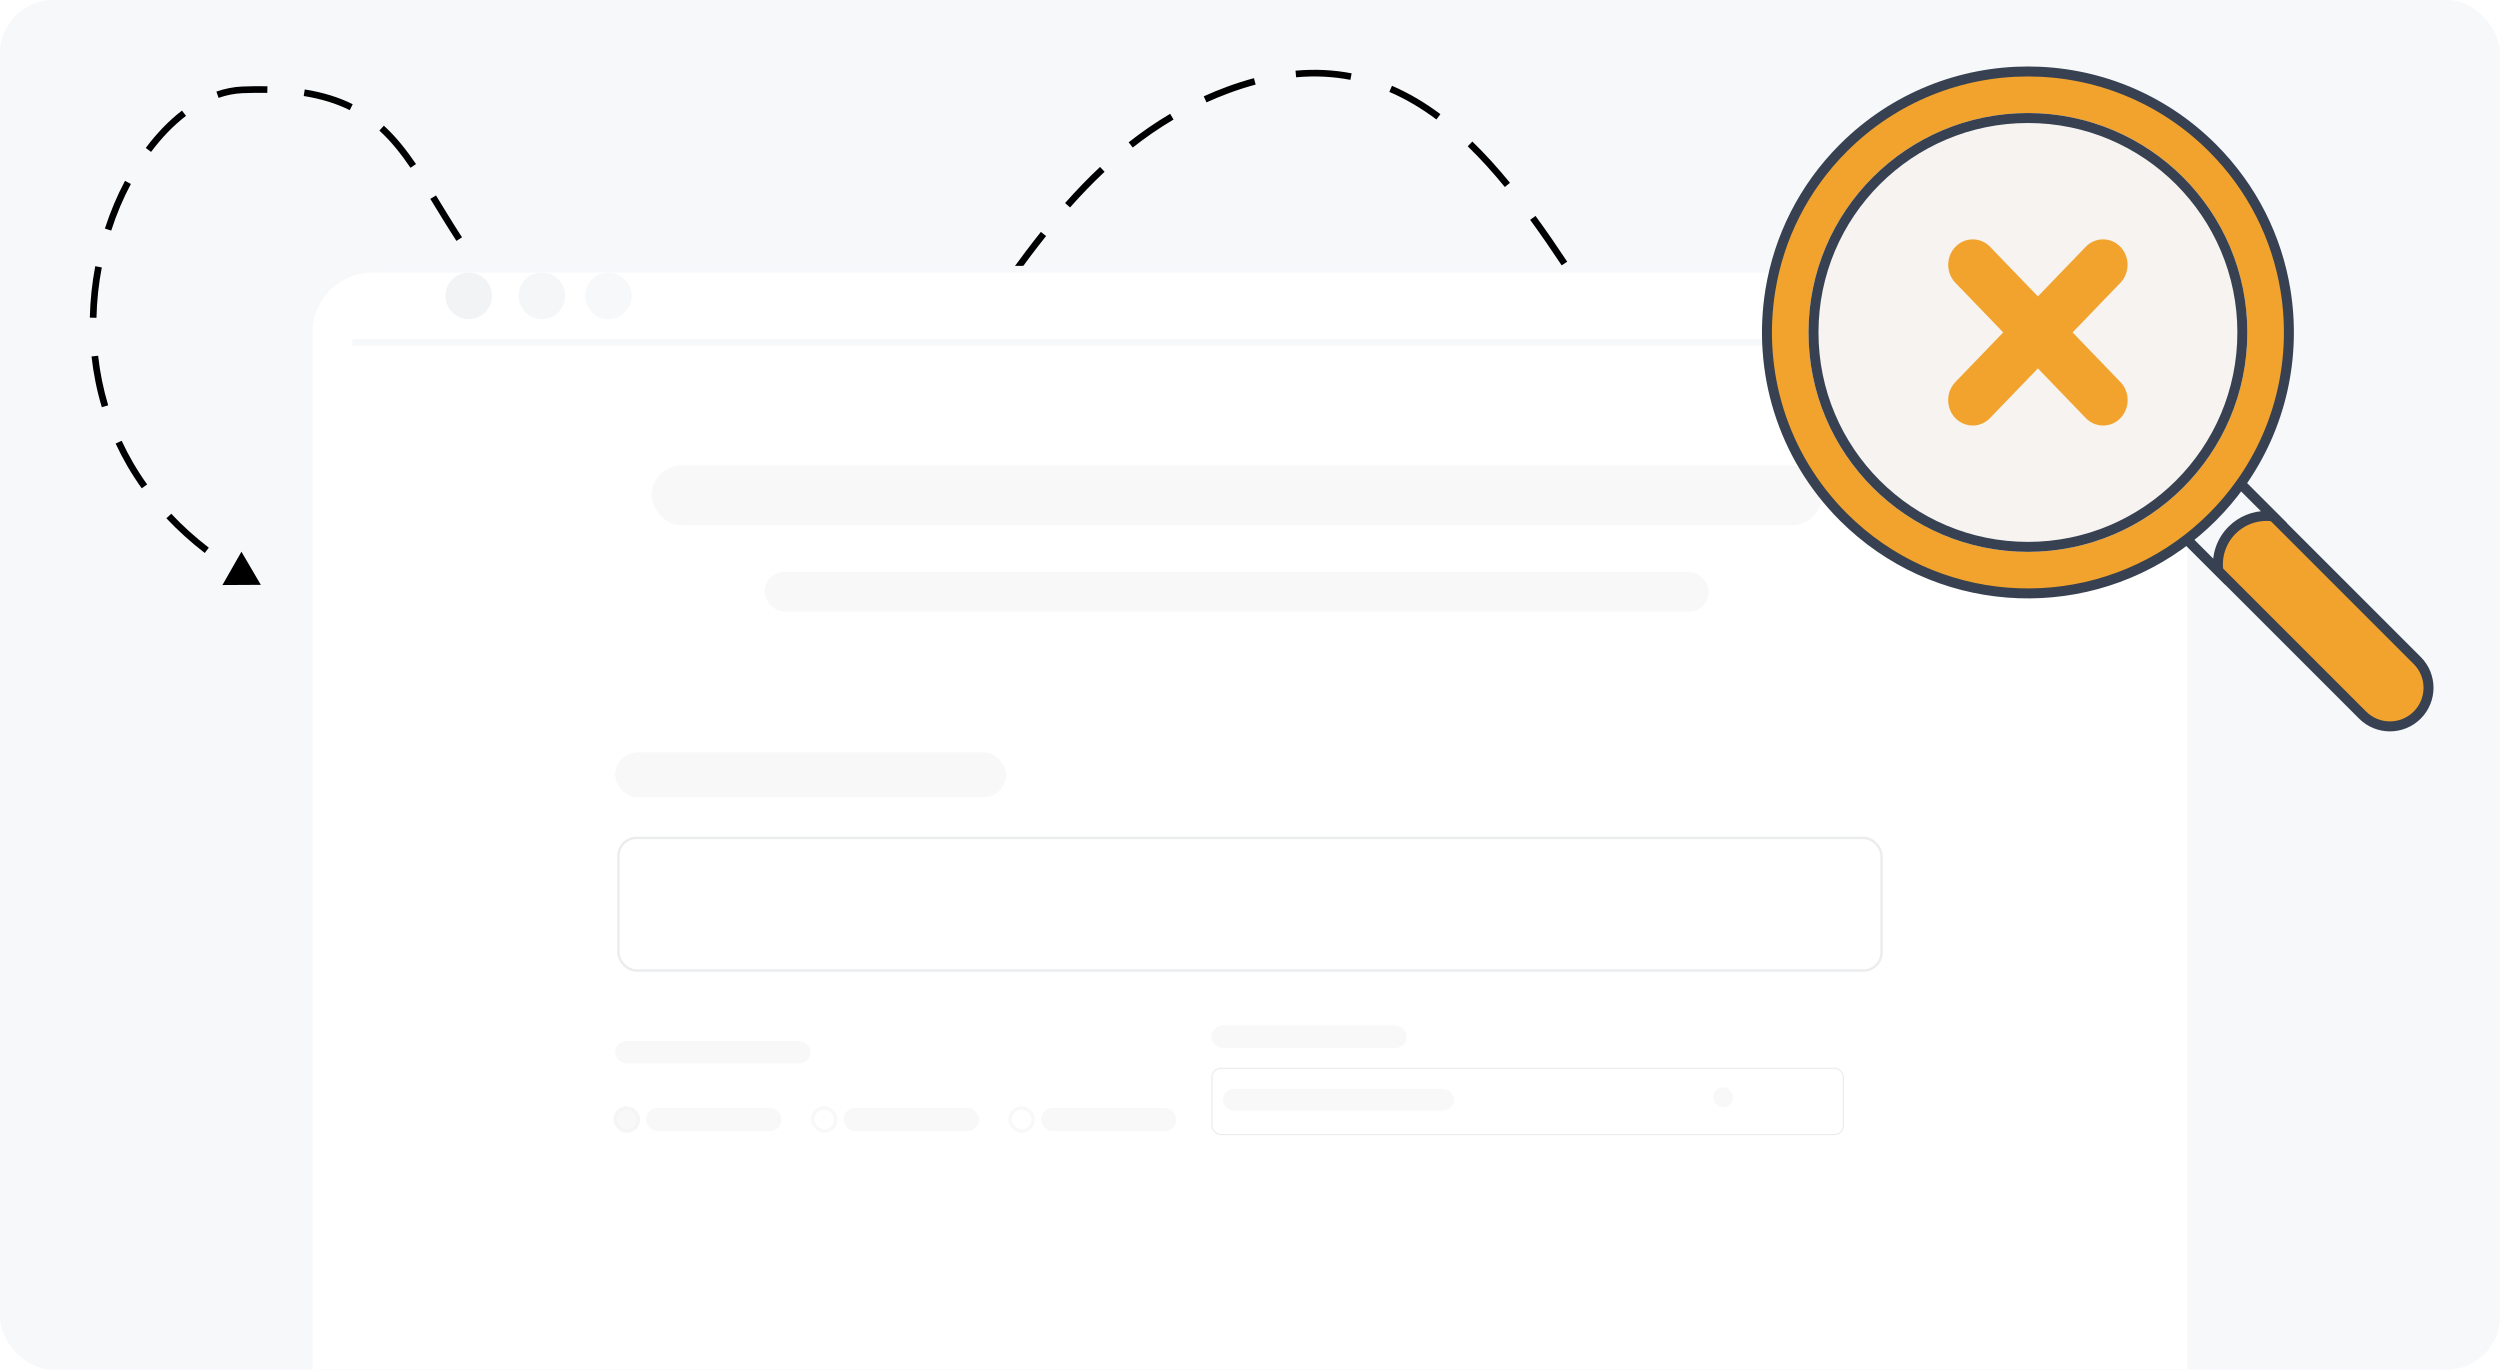 <svg width="376" height="206" viewBox="0 0 376 206" fill="none" xmlns="http://www.w3.org/2000/svg">
<g clip-path="url(#clip0_752_133)">
<rect width="376" height="206" rx="8" fill="#F6F8FA"/>
<path d="M184.727 13.512L184.553 13.043V13.043L184.727 13.512ZM103.981 67.012L104.197 66.561L104.18 66.553L104.161 66.546L103.981 67.012ZM74.481 43.512L74.871 43.2L74.481 43.512ZM36.481 13.512L36.461 13.012L36.481 13.512ZM39.227 87.96L36.313 82.976L33.453 87.991L39.227 87.96ZM31.405 82.372C29.301 80.751 27.423 79.043 25.754 77.266L25.025 77.95C26.731 79.767 28.65 81.512 30.795 83.164L31.405 82.372ZM22.131 72.86C20.607 70.731 19.338 68.533 18.299 66.292L17.392 66.713C18.456 69.009 19.757 71.262 21.317 73.442L22.131 72.86ZM16.273 60.96C15.529 58.487 15.033 55.99 14.76 53.502L13.766 53.612C14.046 56.157 14.553 58.715 15.316 61.248L16.273 60.96ZM14.51 47.796C14.565 45.216 14.842 42.678 15.31 40.222L14.327 40.035C13.849 42.544 13.566 45.137 13.51 47.775L14.51 47.796ZM16.726 34.684C17.531 32.191 18.531 29.834 19.683 27.666L18.8 27.197C17.62 29.418 16.598 31.829 15.774 34.376L16.726 34.684ZM22.722 22.848C24.336 20.689 26.111 18.855 27.977 17.426L27.369 16.632C25.419 18.125 23.581 20.028 21.921 22.25L22.722 22.848ZM32.873 14.719C34.077 14.301 35.291 14.06 36.501 14.012L36.461 13.012C35.144 13.065 33.833 13.327 32.545 13.774L32.873 14.719ZM36.501 14.012C37.804 13.96 39.035 13.947 40.2 13.973L40.222 12.973C39.035 12.947 37.783 12.96 36.461 13.012L36.501 14.012ZM45.678 14.44C48.399 14.876 50.659 15.599 52.602 16.568L53.049 15.673C51.004 14.653 48.644 13.902 45.836 13.452L45.678 14.44ZM57.058 19.64C58.79 21.221 60.282 23.098 61.742 25.236L62.568 24.673C61.085 22.5 59.543 20.554 57.732 18.902L57.058 19.64ZM64.72 29.914C65.928 31.889 67.204 34.009 68.649 36.235L69.487 35.691C68.052 33.479 66.786 31.374 65.573 29.392L64.72 29.914ZM71.819 40.851C72.531 41.828 73.286 42.819 74.09 43.824L74.871 43.2C74.077 42.207 73.331 41.227 72.626 40.261L71.819 40.851ZM74.09 43.824C74.862 44.788 75.642 45.722 76.428 46.625L77.182 45.968C76.405 45.075 75.633 44.153 74.871 43.2L74.09 43.824ZM80.145 50.637C81.927 52.446 83.713 54.105 85.468 55.62L86.121 54.862C84.385 53.365 82.619 51.724 80.858 49.936L80.145 50.637ZM89.716 59.063C91.832 60.673 93.853 62.056 95.708 63.222L96.24 62.375C94.41 61.225 92.413 59.858 90.321 58.267L89.716 59.063ZM100.463 65.949C101.77 66.621 102.899 67.13 103.8 67.478L104.161 66.546C103.3 66.213 102.204 65.719 100.92 65.059L100.463 65.949ZM103.764 67.463C104.959 68.037 106.12 68.544 107.25 68.984L107.613 68.052C106.509 67.622 105.371 67.126 104.197 66.561L103.764 67.463ZM112.733 70.67C115.448 71.266 117.967 71.437 120.325 71.239L120.242 70.243C117.992 70.432 115.574 70.27 112.947 69.693L112.733 70.67ZM125.941 69.995C128.32 69.118 130.519 67.839 132.596 66.25L131.988 65.456C129.977 66.995 127.864 68.221 125.596 69.056L125.941 69.995ZM136.843 62.444C138.538 60.707 140.173 58.779 141.786 56.721L140.999 56.104C139.4 58.144 137.789 60.042 136.127 61.745L136.843 62.444ZM145.178 52.195C146.615 50.211 148.059 48.149 149.534 46.059L148.717 45.483C147.239 47.577 145.8 49.63 144.368 51.609L145.178 52.195ZM152.806 41.475C154.259 39.475 155.759 37.472 157.33 35.502L156.548 34.878C154.965 36.864 153.456 38.879 151.997 40.887L152.806 41.475ZM160.936 31.2C162.578 29.346 164.303 27.548 166.13 25.836L165.446 25.106C163.593 26.842 161.847 28.663 160.188 30.537L160.936 31.2ZM170.365 22.189C172.293 20.673 174.331 19.26 176.5 17.978L175.991 17.117C173.781 18.423 171.706 19.862 169.747 21.404L170.365 22.189ZM181.455 15.397C182.57 14.89 183.718 14.417 184.9 13.981L184.553 13.043C183.349 13.488 182.178 13.97 181.041 14.486L181.455 15.397ZM184.9 13.981C186.25 13.483 187.566 13.064 188.851 12.721L188.593 11.755C187.277 12.107 185.931 12.535 184.553 13.043L184.9 13.981ZM194.935 11.624C197.815 11.367 200.527 11.515 203.097 12.011L203.287 11.029C200.623 10.515 197.816 10.363 194.846 10.628L194.935 11.624ZM208.957 13.821C211.437 14.886 213.789 16.288 216.038 17.969L216.637 17.168C214.333 15.447 211.914 14.002 209.352 12.902L208.957 13.821ZM220.745 22.005C222.67 23.869 224.525 25.925 226.329 28.127L227.103 27.493C225.28 25.268 223.399 23.182 221.441 21.286L220.745 22.005ZM230.134 33.063C231.742 35.265 233.317 37.56 234.876 39.911L235.709 39.358C234.145 36.999 232.561 34.691 230.942 32.474L230.134 33.063ZM238.287 45.161C239.782 47.498 241.268 49.852 242.768 52.205L243.611 51.667C242.116 49.322 240.623 46.957 239.129 44.622L238.287 45.161ZM246.17 57.474C247.715 59.827 249.282 62.144 250.885 64.388L251.699 63.807C250.105 61.577 248.546 59.271 247.006 56.925L246.17 57.474ZM254.66 69.424C256.433 71.665 258.261 73.794 260.164 75.766L260.884 75.071C259.008 73.128 257.201 71.025 255.444 68.803L254.66 69.424ZM264.767 80.075C266.967 81.917 269.274 83.533 271.709 84.867L272.19 83.989C269.819 82.692 267.566 81.114 265.408 79.308L264.767 80.075ZM277.526 87.4C278.858 87.836 280.227 88.189 281.635 88.451L281.818 87.468C280.454 87.214 279.128 86.873 277.837 86.45L277.526 87.4Z" fill="black"/>
<g filter="url(#filter0_d_752_133)">
<path d="M46 46C46 40.477 50.477 36 56 36H320C325.523 36 330 40.477 330 46V206H46V46Z" fill="white"/>
<path d="M46.5 46C46.5 40.753 50.753 36.5 56 36.5H320C325.247 36.5 329.5 40.753 329.5 46V205.5H46.5V46Z" stroke="#F6F8FA"/>
</g>
<circle cx="70.5" cy="44.5" r="3.5" fill="#F6F8FA"/>
<circle cx="70.5" cy="44.5" r="3.5" fill="black" fill-opacity="0.02"/>
<circle cx="81.5" cy="44.5" r="3.5" fill="#F6F8FA"/>
<circle cx="81.5" cy="44.5" r="3.5" fill="black" fill-opacity="0.01"/>
<circle cx="91.5" cy="44.5" r="3.5" fill="#F6F8FA"/>
<line x1="53" y1="51.5" x2="321" y2="51.5" stroke="#F6F8FA"/>
<g filter="url(#filter1_d_752_133)">
<rect x="84.37" y="103" width="207.26" height="82.671" rx="4.359" fill="white"/>
</g>
<rect x="182.178" y="154.233" width="29.397" height="3.384" rx="1.692" fill="#F8F8F8"/>
<rect x="182.269" y="160.668" width="94.989" height="9.97" rx="1.362" stroke="#EAECED" stroke-width="0.182"/>
<rect x="183.928" y="163.77" width="34.75" height="3.25" rx="1.625" fill="#F8F8F8"/>
<rect x="257.678" y="163.52" width="3" height="3" rx="1.5" fill="#F8F8F8"/>
<rect x="92.52" y="156.562" width="29.397" height="3.384" rx="1.692" fill="#F8F8F8"/>
<rect x="92.52" y="166.623" width="3.493" height="3.493" rx="1.747" fill="#F8F8F8" stroke="#F4F5F6" stroke-width="0.5"/>
<rect x="97.178" y="166.623" width="20.377" height="3.493" rx="1.747" fill="#F8F8F8"/>
<rect x="122.212" y="166.623" width="3.493" height="3.493" rx="1.747" stroke="#F8F8F8" stroke-width="0.5"/>
<rect x="126.87" y="166.623" width="20.377" height="3.493" rx="1.747" fill="#F8F8F8"/>
<rect x="151.904" y="166.623" width="3.493" height="3.493" rx="1.747" stroke="#F8F8F8" stroke-width="0.5"/>
<rect x="156.562" y="166.623" width="20.377" height="3.493" rx="1.747" fill="#F8F8F8"/>
<rect x="92.52" y="113.151" width="58.794" height="6.768" rx="3.384" fill="#F8F8F8"/>
<rect x="93.011" y="126.022" width="189.978" height="19.94" rx="2.724" stroke="#EAECED" stroke-width="0.363"/>
<rect x="98" y="70" width="176" height="9" rx="4.5" fill="#F8F8F8"/>
<rect x="115" y="86" width="142" height="6" rx="3" fill="#F8F8F8"/>
<path d="M333.833 77.832C335.208 76.46 336.481 74.989 337.642 73.432L363.549 99.336C365.817 101.604 365.817 105.28 363.549 107.548C362.415 108.682 360.93 109.249 359.443 109.249C357.956 109.249 356.471 108.682 355.337 107.548L355.337 107.548L329.429 81.643C330.987 80.481 332.459 79.208 333.833 77.832Z" fill="#F1A32E" stroke="#374151" stroke-width="1.5"/>
<path d="M333.633 85.841L327.983 80.192C329.541 79.031 331.013 77.757 332.387 76.381C333.763 75.009 335.036 73.538 336.197 71.981L341.88 77.664C341.547 77.618 341.211 77.595 340.875 77.595C339.006 77.595 337.135 78.308 335.708 79.735C334.041 81.403 333.35 83.673 333.633 85.841Z" fill="#F6F8FA" stroke="#374151" stroke-width="1.5"/>
<path fill-rule="evenodd" clip-rule="evenodd" d="M343.483 43.652C345.115 53.602 342.881 64.063 336.782 72.612C335.522 74.382 334.116 76.042 332.579 77.576C331.043 79.115 329.38 80.521 327.608 81.782C312.376 92.649 291.091 91.245 277.422 77.576C268.187 68.341 264.552 55.627 266.517 43.652C267.79 35.877 271.425 28.421 277.422 22.424C292.654 7.192 317.347 7.192 332.579 22.424C338.575 28.42 342.211 35.877 343.483 43.652ZM328.184 27.133C337.382 36.33 339.925 49.662 335.816 61.146C334.246 65.541 331.703 69.66 328.184 73.18C315.466 85.897 294.849 85.897 282.131 73.18C278.612 69.66 276.065 65.534 274.495 61.135C270.39 49.651 272.936 36.327 282.131 27.133C294.849 14.415 315.466 14.415 328.184 27.133Z" fill="#F1A32E"/>
<g filter="url(#filter2_b_752_133)">
<path d="M305 83C323.225 83 338 68.225 338 50C338 31.775 323.225 17 305 17C286.775 17 272 31.775 272 50C272 68.225 286.775 83 305 83Z" fill="#F6F3F0"/>
</g>
<path d="M343.73 43.61L343.73 43.611C345.373 53.626 343.123 64.154 336.986 72.756L336.985 72.757C335.718 74.537 334.304 76.209 332.756 77.752L332.755 77.753C331.209 79.301 329.536 80.717 327.753 81.986L327.753 81.986C312.423 92.922 291.002 91.509 277.245 77.753C267.951 68.459 264.292 55.664 266.271 43.611L266.271 43.611C267.552 35.786 271.209 28.283 277.245 22.247C292.575 6.918 317.426 6.918 332.756 22.247C338.791 28.283 342.449 35.786 343.73 43.61Z" stroke="#374151" stroke-width="1.5"/>
<circle cx="305" cy="50" r="32.25" stroke="#374151" stroke-width="1.5"/>
<path d="M311.716 49.994L318.919 42.521C319.606 41.802 319.99 40.83 319.988 39.818C319.985 38.806 319.597 37.836 318.907 37.121C318.217 36.405 317.283 36.002 316.307 36C315.332 35.998 314.395 36.397 313.702 37.109L306.5 44.582L299.297 37.109C298.604 36.397 297.667 35.998 296.692 36C295.717 36.002 294.782 36.405 294.092 37.121C293.402 37.836 293.014 38.806 293.011 39.818C293.009 40.83 293.393 41.802 294.08 42.521L301.283 49.994L294.08 57.467C293.564 58.002 293.213 58.684 293.071 59.427C292.929 60.169 293.002 60.938 293.281 61.638C293.56 62.337 294.033 62.935 294.639 63.355C295.246 63.776 295.959 64 296.689 64C297.173 64.001 297.653 63.902 298.101 63.71C298.548 63.517 298.955 63.235 299.297 62.879L306.5 55.406L313.703 62.879C314.423 63.626 315.368 64 316.311 64C317.255 64 318.199 63.627 318.92 62.879C319.611 62.161 320 61.188 320 60.173C320 59.158 319.611 58.185 318.92 57.467L311.716 49.994Z" fill="#F1A32E"/>
</g>
<defs>
<filter id="filter0_d_752_133" x="34" y="28" width="308" height="194" filterUnits="userSpaceOnUse" color-interpolation-filters="sRGB">
<feFlood flood-opacity="0" result="BackgroundImageFix"/>
<feColorMatrix in="SourceAlpha" type="matrix" values="0 0 0 0 0 0 0 0 0 0 0 0 0 0 0 0 0 0 127 0" result="hardAlpha"/>
<feOffset dy="4"/>
<feGaussianBlur stdDeviation="6"/>
<feColorMatrix type="matrix" values="0 0 0 0 0.216 0 0 0 0 0.255 0 0 0 0 0.318 0 0 0 0.08 0"/>
<feBlend mode="normal" in2="BackgroundImageFix" result="effect1_dropShadow_752_133"/>
<feBlend mode="normal" in="SourceGraphic" in2="effect1_dropShadow_752_133" result="shape"/>
</filter>
<filter id="filter1_d_752_133" x="80.011" y="100.094" width="215.979" height="91.389" filterUnits="userSpaceOnUse" color-interpolation-filters="sRGB">
<feFlood flood-opacity="0" result="BackgroundImageFix"/>
<feColorMatrix in="SourceAlpha" type="matrix" values="0 0 0 0 0 0 0 0 0 0 0 0 0 0 0 0 0 0 127 0" result="hardAlpha"/>
<feOffset dy="1.453"/>
<feGaussianBlur stdDeviation="2.18"/>
<feColorMatrix type="matrix" values="0 0 0 0 0.216 0 0 0 0 0.255 0 0 0 0 0.318 0 0 0 0.08 0"/>
<feBlend mode="normal" in2="BackgroundImageFix" result="effect1_dropShadow_752_133"/>
<feBlend mode="normal" in="SourceGraphic" in2="effect1_dropShadow_752_133" result="shape"/>
</filter>
<filter id="filter2_b_752_133" x="265.583" y="10.583" width="78.833" height="78.833" filterUnits="userSpaceOnUse" color-interpolation-filters="sRGB">
<feFlood flood-opacity="0" result="BackgroundImageFix"/>
<feGaussianBlur in="BackgroundImageFix" stdDeviation="3.208"/>
<feComposite in2="SourceAlpha" operator="in" result="effect1_backgroundBlur_752_133"/>
<feBlend mode="normal" in="SourceGraphic" in2="effect1_backgroundBlur_752_133" result="shape"/>
</filter>
<clipPath id="clip0_752_133">
<rect width="376" height="206" rx="8" fill="white"/>
</clipPath>
</defs>
</svg>
